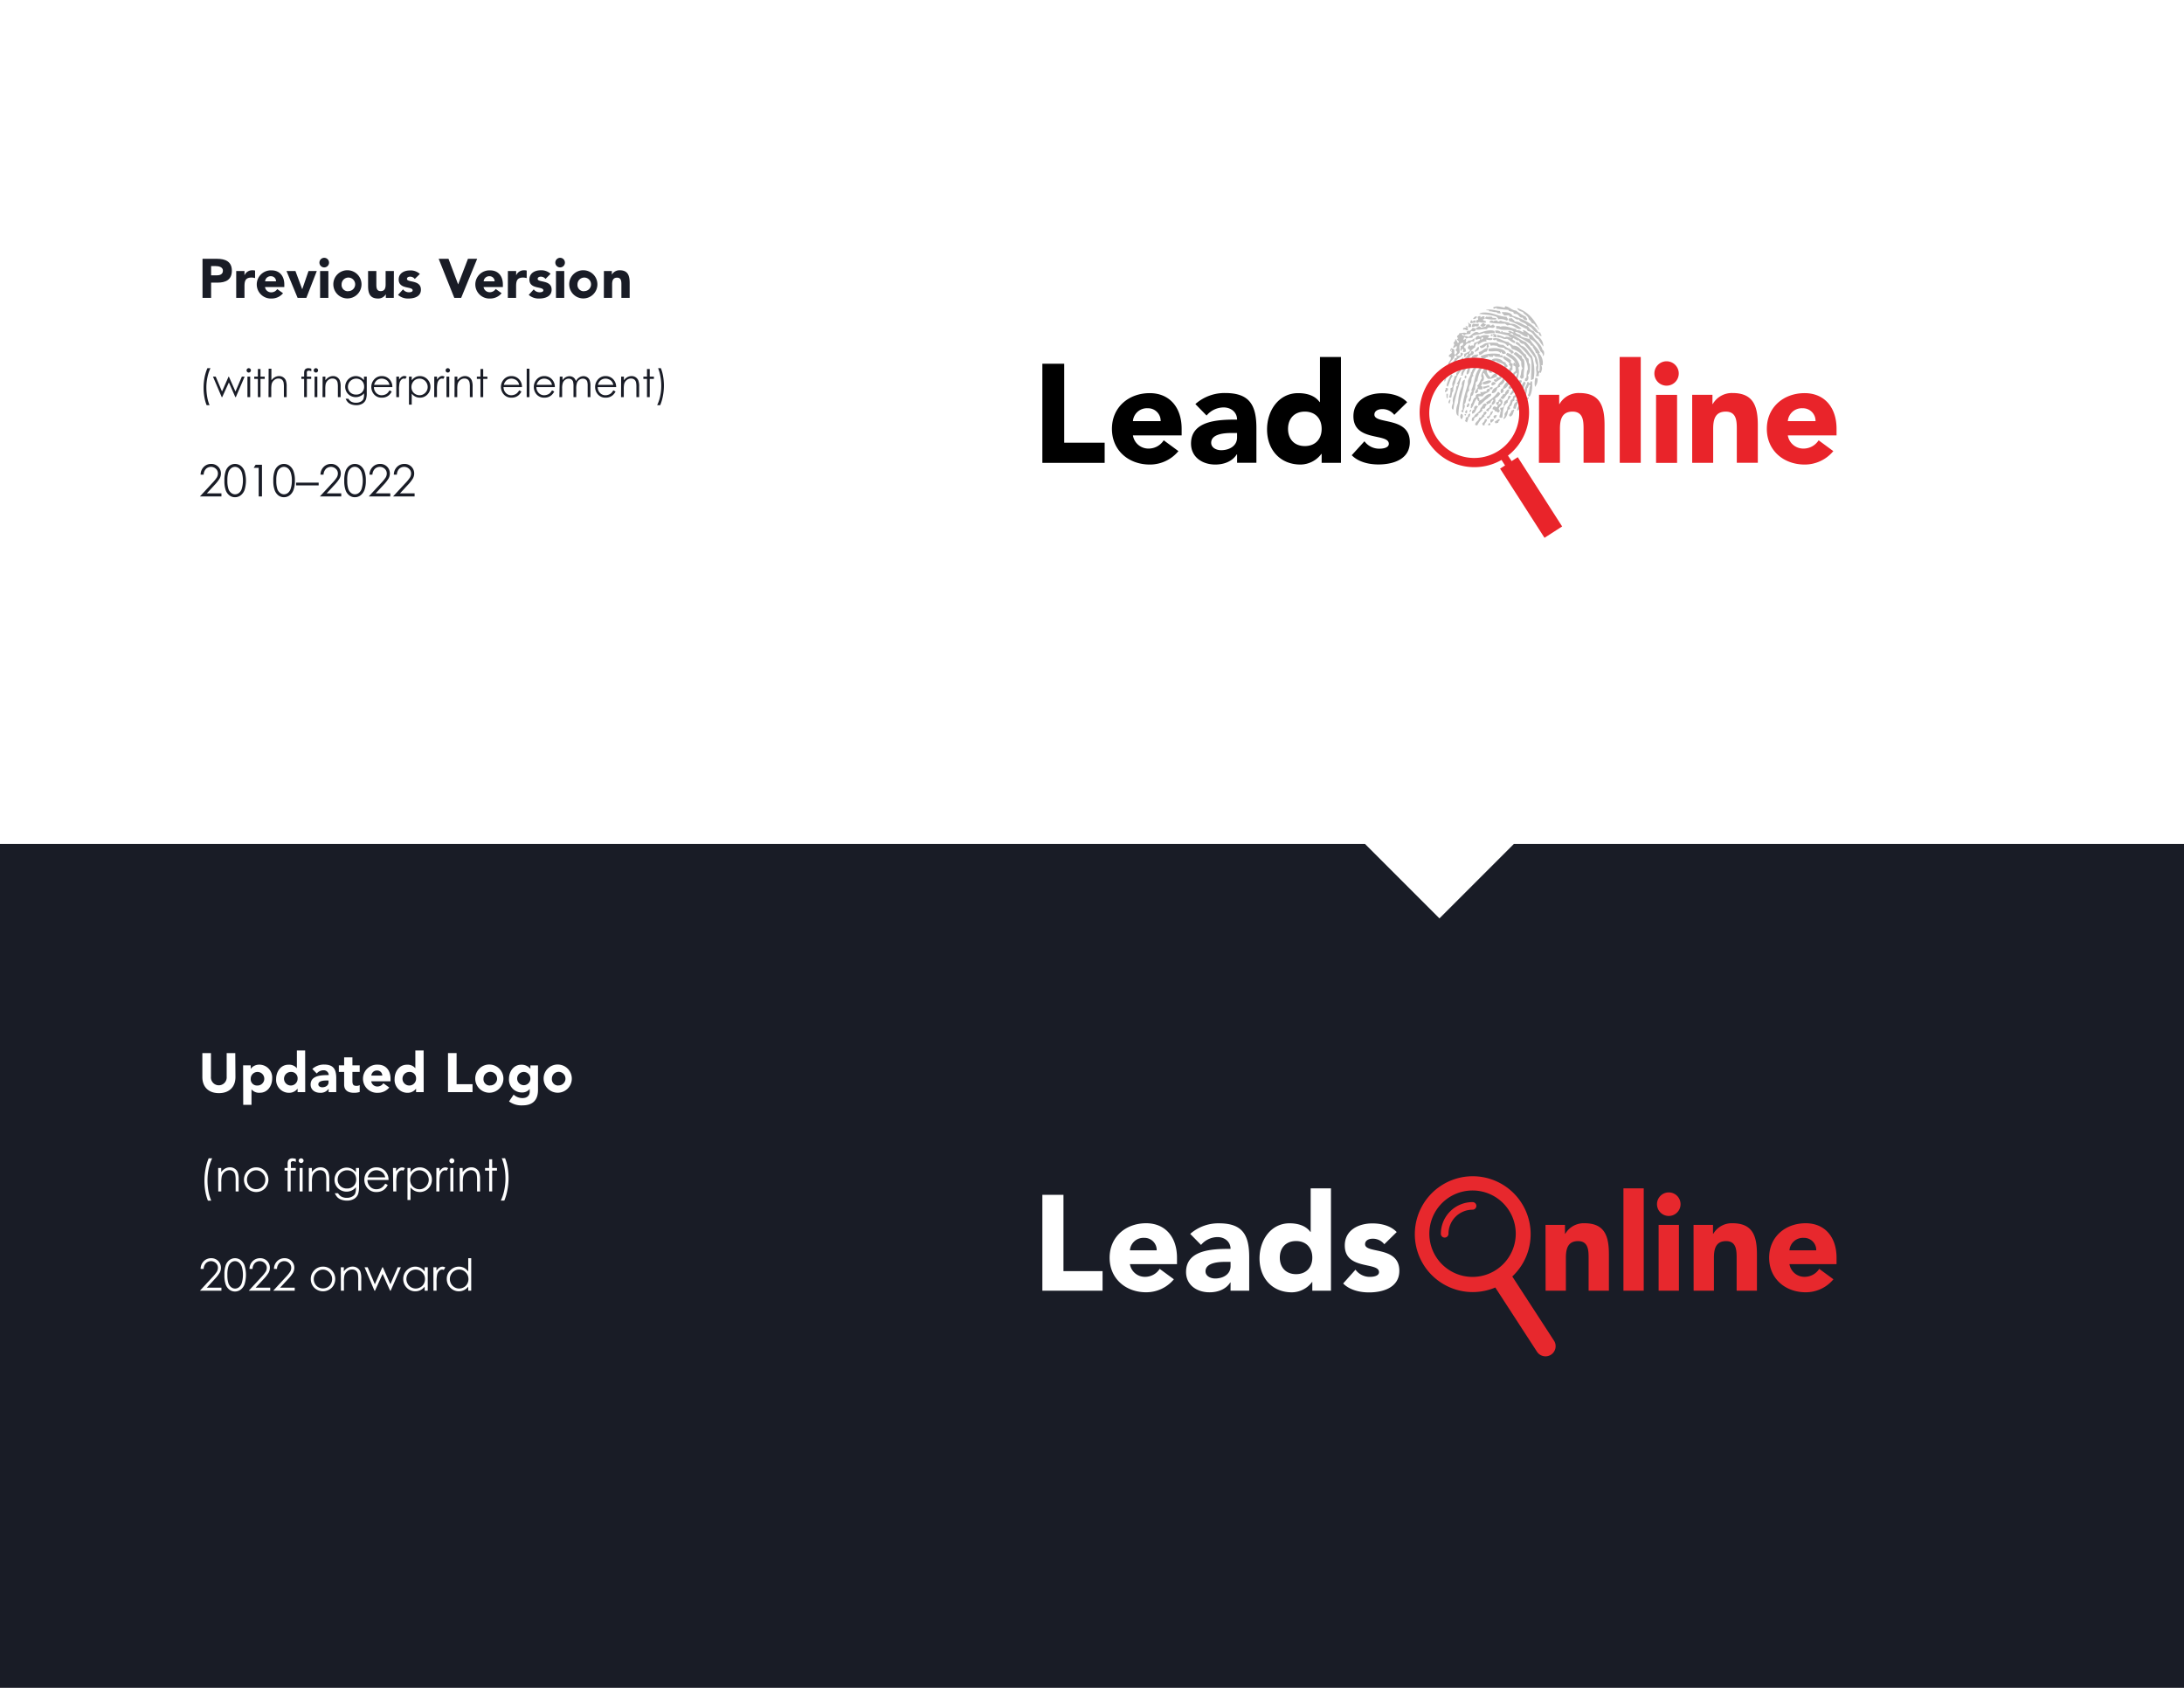 <svg id="Layer_1" data-name="Layer 1" xmlns="http://www.w3.org/2000/svg" viewBox="0 0 792 612"><defs><style>.cls-1{fill:#191c26;}.cls-2{fill:#fff;}.cls-3{fill:#e7282d;}.cls-4{fill:#bfbfbf;fill-rule:evenodd;}.cls-5{fill:#e9242a;}</style></defs><rect class="cls-1" width="792" height="612"/><polygon class="cls-2" points="0 0 0 306 495 306 522 333 549 306 792 306 792 0 0 0"/><path class="cls-1" d="M73.85,172.1h-1.1a3.94,3.94,0,0,1,1.14-2.79,3.63,3.63,0,0,1,2.69-1.09,3.42,3.42,0,0,1,3.54,3.44,3.77,3.77,0,0,1-.46,1.83,13.35,13.35,0,0,1-1.82,2.32L75,178.89h5.3V180h-7.8l4.39-4.75a14.26,14.26,0,0,0,1.74-2.12,2.94,2.94,0,0,0,.4-1.46,2.26,2.26,0,0,0-.72-1.67,2.62,2.62,0,0,0-3.61,0A3.21,3.21,0,0,0,73.85,172.1Z"/><path class="cls-1" d="M81.38,174.26a10.15,10.15,0,0,1,.48-3.52,4.13,4.13,0,0,1,1.38-1.88,3.33,3.33,0,0,1,2-.64,3.42,3.42,0,0,1,2,.64,4.31,4.31,0,0,1,1.43,1.94,11.6,11.6,0,0,1,0,6.9,4.3,4.3,0,0,1-1.43,1.94,3.46,3.46,0,0,1-2,.65,3.33,3.33,0,0,1-2-.63,4.11,4.11,0,0,1-1.38-1.89A9.93,9.93,0,0,1,81.38,174.26Zm1.08,0a9.44,9.44,0,0,0,.35,2.94,3,3,0,0,0,1,1.51,2.29,2.29,0,0,0,1.43.52,2.35,2.35,0,0,0,1.43-.5,3,3,0,0,0,1-1.52,10.56,10.56,0,0,0,.05-5.79,3.35,3.35,0,0,0-1.06-1.62,2.35,2.35,0,0,0-1.43-.52,2.31,2.31,0,0,0-1.43.52,3.15,3.15,0,0,0-1,1.51A9.47,9.47,0,0,0,82.46,174.28Z"/><path class="cls-1" d="M92.7,168.51H95V180H93.81V169.63H92Z"/><path class="cls-1" d="M99.11,174.26a9.88,9.88,0,0,1,.49-3.52,4,4,0,0,1,1.38-1.88,3.28,3.28,0,0,1,2-.64,3.39,3.39,0,0,1,2,.64,4.33,4.33,0,0,1,1.44,1.94,9.37,9.37,0,0,1,.52,3.46,9.25,9.25,0,0,1-.52,3.44,4.23,4.23,0,0,1-1.43,1.94,3.46,3.46,0,0,1-2,.65,3.34,3.34,0,0,1-2-.63,4.17,4.17,0,0,1-1.37-1.89A9.67,9.67,0,0,1,99.11,174.26Zm1.09,0a9.5,9.5,0,0,0,.34,2.94,3.09,3.09,0,0,0,1,1.51,2.3,2.3,0,0,0,1.44.52,2.35,2.35,0,0,0,1.43-.5,3.11,3.11,0,0,0,1-1.52,9.14,9.14,0,0,0,.43-2.95,8.64,8.64,0,0,0-.39-2.84,3.28,3.28,0,0,0-1.06-1.62,2.33,2.33,0,0,0-1.42-.52,2.36,2.36,0,0,0-1.44.52,3.07,3.07,0,0,0-1,1.51A9.18,9.18,0,0,0,100.2,174.28Z"/><path class="cls-1" d="M107.38,175h8.18v1h-8.18Z"/><path class="cls-1" d="M117.32,172.1h-1.1a3.94,3.94,0,0,1,1.14-2.79,3.63,3.63,0,0,1,2.69-1.09,3.42,3.42,0,0,1,3.54,3.44,3.77,3.77,0,0,1-.46,1.83,13.87,13.87,0,0,1-1.82,2.32l-2.86,3.08h5.3V180H116l4.39-4.75a13.4,13.4,0,0,0,1.73-2.12,2.85,2.85,0,0,0,.41-1.46,2.24,2.24,0,0,0-.73-1.67,2.61,2.61,0,0,0-3.6,0A3.21,3.21,0,0,0,117.32,172.1Z"/><path class="cls-1" d="M124.84,174.26a10.11,10.11,0,0,1,.49-3.52,4.13,4.13,0,0,1,1.38-1.88,3.31,3.31,0,0,1,2-.64,3.42,3.42,0,0,1,2,.64,4.31,4.31,0,0,1,1.43,1.94,9.35,9.35,0,0,1,.53,3.46,9.46,9.46,0,0,1-.52,3.44,4.31,4.31,0,0,1-1.44,1.94,3.43,3.43,0,0,1-2,.65,3.33,3.33,0,0,1-2-.63,4.11,4.11,0,0,1-1.38-1.89A9.9,9.9,0,0,1,124.84,174.26Zm1.09,0a9.44,9.44,0,0,0,.35,2.94,3.07,3.07,0,0,0,1,1.51,2.27,2.27,0,0,0,2.87,0,3.11,3.11,0,0,0,1-1.52,10.56,10.56,0,0,0,0-5.79,3.35,3.35,0,0,0-1.06-1.62,2.24,2.24,0,0,0-2.87,0,3.21,3.21,0,0,0-1,1.51A9.47,9.47,0,0,0,125.93,174.28Z"/><path class="cls-1" d="M135.05,172.1H134a3.94,3.94,0,0,1,1.14-2.79,3.64,3.64,0,0,1,2.69-1.09,3.42,3.42,0,0,1,3.55,3.44,3.78,3.78,0,0,1-.47,1.83,13.35,13.35,0,0,1-1.82,2.32l-2.86,3.08h5.3V180h-7.8l4.39-4.75a14.26,14.26,0,0,0,1.74-2.12,2.84,2.84,0,0,0,.4-1.46,2.26,2.26,0,0,0-.72-1.67,2.61,2.61,0,0,0-3.6,0A3.16,3.16,0,0,0,135.05,172.1Z"/><path class="cls-1" d="M143.92,172.1h-1.1a3.94,3.94,0,0,1,1.14-2.79,3.63,3.63,0,0,1,2.69-1.09,3.43,3.43,0,0,1,3.55,3.44,3.78,3.78,0,0,1-.47,1.83,13.35,13.35,0,0,1-1.82,2.32l-2.86,3.08h5.3V180h-7.8l4.39-4.75a14.26,14.26,0,0,0,1.74-2.12,2.94,2.94,0,0,0,.4-1.46,2.26,2.26,0,0,0-.72-1.67,2.62,2.62,0,0,0-3.61,0A3.21,3.21,0,0,0,143.92,172.1Z"/><path class="cls-1" d="M75.21,133.5h1.11a14.21,14.21,0,0,0-1.07,3.21,17.44,17.44,0,0,0-.41,3.78,19.76,19.76,0,0,0,.31,3.48,13.84,13.84,0,0,0,.84,2.94H74.93a14.44,14.44,0,0,1-.8-2.86,19.12,19.12,0,0,1-.3-3.43,19.38,19.38,0,0,1,.35-3.75A16.37,16.37,0,0,1,75.21,133.5Z"/><path class="cls-1" d="M77.23,136.56h1l2.28,5.4,2.38-5.4H83l2.39,5.4,2.32-5.4h1L85.52,144h-.18L83,138.67,80.58,144h-.17Z"/><path class="cls-1" d="M90.2,133.5a.79.79,0,1,1,0,1.58.76.76,0,0,1-.55-.23.8.8,0,0,1,0-1.12A.76.76,0,0,1,90.2,133.5Zm-.47,3.06h1V144h-1Z"/><path class="cls-1" d="M93.51,133.8h.95v2.76H96v.83H94.46V144h-.95v-6.61H92.2v-.83h1.31Z"/><path class="cls-1" d="M97.42,133.69h1v4.21a4,4,0,0,1,1.28-1.15,3.16,3.16,0,0,1,1.51-.38,2.59,2.59,0,0,1,2.44,1.56,6.22,6.22,0,0,1,.3,2.24V144h-1v-3.55a8.66,8.66,0,0,0-.11-1.71,1.91,1.91,0,0,0-.64-1.12,2,2,0,0,0-1.23-.37,2.3,2.3,0,0,0-1.55.58,2.68,2.68,0,0,0-.91,1.42,9.8,9.8,0,0,0-.14,2V144h-1Z"/><path class="cls-1" d="M112.89,133.69v.94a2.38,2.38,0,0,0-.9-.23.81.81,0,0,0-.46.12.5.5,0,0,0-.24.26,3.85,3.85,0,0,0,0,.78v1h1.56v.83h-1.56V144h-1v-6.61h-1v-.83h1V135.4a3.11,3.11,0,0,1,.15-1.14,1.15,1.15,0,0,1,.5-.55,1.62,1.62,0,0,1,.85-.21A3.9,3.9,0,0,1,112.89,133.69Z"/><path class="cls-1" d="M114.56,133.5a.79.79,0,1,1,0,1.58.75.75,0,0,1-.55-.23.77.77,0,0,1,0-1.12A.75.75,0,0,1,114.56,133.5Zm-.48,3.06h1V144h-1Z"/><path class="cls-1" d="M117,136.56h1v1.34a3.8,3.8,0,0,1,1.27-1.15,3.13,3.13,0,0,1,1.51-.38,2.57,2.57,0,0,1,2.44,1.57,6.12,6.12,0,0,1,.31,2.23V144h-1v-3.55a8.66,8.66,0,0,0-.11-1.71,1.86,1.86,0,0,0-.64-1.12,2,2,0,0,0-1.23-.37,2.32,2.32,0,0,0-1.55.58,2.68,2.68,0,0,0-.91,1.42,10.09,10.09,0,0,0-.13,2V144h-1Z"/><path class="cls-1" d="M132,136.56h1v5.93a7,7,0,0,1-.28,2.29,3,3,0,0,1-1.3,1.58,4.3,4.3,0,0,1-2.24.55,5.13,5.13,0,0,1-1.72-.27,3.47,3.47,0,0,1-1.24-.72,4.38,4.38,0,0,1-.88-1.34h1a2.72,2.72,0,0,0,1.09,1.09,3.53,3.53,0,0,0,1.67.36,3.47,3.47,0,0,0,1.65-.36,2.25,2.25,0,0,0,1-.92A4.1,4.1,0,0,0,132,143v-.39a3.54,3.54,0,0,1-1.32,1A3.77,3.77,0,0,1,129,144a3.87,3.87,0,0,1-1.93-.51,3.59,3.59,0,0,1-1.39-1.37,3.71,3.71,0,0,1-.5-1.89,3.88,3.88,0,0,1,3.85-3.86,3.6,3.6,0,0,1,1.56.35,4.41,4.41,0,0,1,1.39,1.13Zm-2.82.73a3,3,0,0,0-1.52.4,2.9,2.9,0,0,0-1.09,1.08,3.06,3.06,0,0,0-.4,1.5,2.75,2.75,0,0,0,.82,2,3,3,0,0,0,2.13.8,2.87,2.87,0,0,0,2.12-.8,2.76,2.76,0,0,0,.81-2.08,3.09,3.09,0,0,0-.37-1.5,2.69,2.69,0,0,0-1-1A2.87,2.87,0,0,0,129.16,137.29Z"/><path class="cls-1" d="M141.25,141.53l.8.43a4.39,4.39,0,0,1-.91,1.25,3.59,3.59,0,0,1-1.17.73,4,4,0,0,1-1.47.25,3.56,3.56,0,0,1-2.85-1.19,4.07,4.07,0,0,1-1-2.7,4,4,0,0,1,.87-2.52,3.56,3.56,0,0,1,2.95-1.41,3.68,3.68,0,0,1,3,1.44,4,4,0,0,1,.82,2.55h-6.69a3,3,0,0,0,.83,2.12,2.64,2.64,0,0,0,2,.83,3.25,3.25,0,0,0,1.11-.2,2.78,2.78,0,0,0,.91-.52A4.43,4.43,0,0,0,141.25,141.53Zm0-2a3.22,3.22,0,0,0-.56-1.22,2.51,2.51,0,0,0-1-.74,2.9,2.9,0,0,0-1.26-.28,2.75,2.75,0,0,0-1.89.7,3.26,3.26,0,0,0-.87,1.54Z"/><path class="cls-1" d="M143.72,136.56h1v1.09a3.4,3.4,0,0,1,.92-1,1.85,1.85,0,0,1,1-.32,1.82,1.82,0,0,1,.85.25l-.5.81a1.27,1.27,0,0,0-.5-.13,1.41,1.41,0,0,0-.93.39,2.53,2.53,0,0,0-.67,1.22,11.59,11.59,0,0,0-.18,2.57V144h-1Z"/><path class="cls-1" d="M148.31,136.56h1v1.37a3.77,3.77,0,0,1,1.3-1.17,3.46,3.46,0,0,1,1.65-.39,3.68,3.68,0,0,1,2.71,1.14,3.77,3.77,0,0,1,1.12,2.75,3.88,3.88,0,0,1-1.11,2.79,3.64,3.64,0,0,1-2.7,1.14,3.58,3.58,0,0,1-1.63-.37,4,4,0,0,1-1.34-1.1v4h-1Zm3.83.73a2.79,2.79,0,0,0-2.09.87,3.19,3.19,0,0,0-.47,3.68,2.71,2.71,0,0,0,1.08,1.07,3,3,0,0,0,1.49.4,2.76,2.76,0,0,0,1.45-.4,3,3,0,0,0,1.08-4.12,2.83,2.83,0,0,0-1.07-1.1A2.8,2.8,0,0,0,152.14,137.29Z"/><path class="cls-1" d="M157.48,136.56h1v1.09a3.4,3.4,0,0,1,.92-1,1.86,1.86,0,0,1,1-.32,1.82,1.82,0,0,1,.84.25l-.5.81a1.23,1.23,0,0,0-.5-.13,1.37,1.37,0,0,0-.92.39,2.46,2.46,0,0,0-.68,1.22,11.59,11.59,0,0,0-.18,2.57V144h-1Z"/><path class="cls-1" d="M162.39,133.5a.79.79,0,1,1,0,1.58.79.79,0,0,1,0-1.58Zm-.48,3.06h1V144h-1Z"/><path class="cls-1" d="M164.86,136.56h1v1.34a3.8,3.8,0,0,1,1.27-1.15,3.14,3.14,0,0,1,1.52-.38,2.69,2.69,0,0,1,1.48.42,2.61,2.61,0,0,1,.95,1.15,6.12,6.12,0,0,1,.31,2.23V144h-1v-3.55a8.66,8.66,0,0,0-.11-1.71,1.9,1.9,0,0,0-.63-1.12,2,2,0,0,0-1.24-.37,2.34,2.34,0,0,0-1.55.58,2.68,2.68,0,0,0-.91,1.42,10.09,10.09,0,0,0-.13,2V144h-1Z"/><path class="cls-1" d="M174.23,133.8h1v2.76h1.52v.83h-1.52V144h-1v-6.61h-1.3v-.83h1.3Z"/><path class="cls-1" d="M188.28,141.53l.81.43a4.41,4.41,0,0,1-.92,1.25,3.59,3.59,0,0,1-1.17.73,4,4,0,0,1-1.47.25,3.58,3.58,0,0,1-2.85-1.19,4.1,4.1,0,0,1-.16-5.22,3.56,3.56,0,0,1,2.95-1.41,3.68,3.68,0,0,1,3,1.44,4,4,0,0,1,.82,2.55h-6.69a3,3,0,0,0,.83,2.12,2.64,2.64,0,0,0,2,.83,3.24,3.24,0,0,0,1.1-.2,2.78,2.78,0,0,0,.91-.52A4.19,4.19,0,0,0,188.28,141.53Zm0-2a3.07,3.07,0,0,0-.56-1.22,2.51,2.51,0,0,0-1-.74,2.9,2.9,0,0,0-1.26-.28,2.75,2.75,0,0,0-1.89.7,3.17,3.17,0,0,0-.86,1.54Z"/><path class="cls-1" d="M191,133.69h1V144h-1Z"/><path class="cls-1" d="M200.18,141.53l.81.43a4.41,4.41,0,0,1-.92,1.25,3.59,3.59,0,0,1-1.17.73,4,4,0,0,1-1.47.25,3.59,3.59,0,0,1-2.85-1.19,4.06,4.06,0,0,1-1-2.7,4,4,0,0,1,.87-2.52,3.53,3.53,0,0,1,2.94-1.41,3.66,3.66,0,0,1,3,1.44,4,4,0,0,1,.82,2.55h-6.69a3,3,0,0,0,.83,2.12,2.64,2.64,0,0,0,2,.83,3.19,3.19,0,0,0,1.1-.2,2.83,2.83,0,0,0,.92-.52A4.43,4.43,0,0,0,200.18,141.53Zm0-2a3.07,3.07,0,0,0-.56-1.22,2.44,2.44,0,0,0-1-.74,2.9,2.9,0,0,0-1.26-.28,2.71,2.71,0,0,0-1.88.7,3.1,3.1,0,0,0-.87,1.54Z"/><path class="cls-1" d="M203,136.56h1v1.29a3.61,3.61,0,0,1,1-1,3,3,0,0,1,1.53-.44,2.6,2.6,0,0,1,1,.21,2.12,2.12,0,0,1,.79.57,3,3,0,0,1,.54,1,3.37,3.37,0,0,1,1.19-1.33,2.77,2.77,0,0,1,1.54-.46,2.41,2.41,0,0,1,1.36.39,2.33,2.33,0,0,1,.88,1.09,5.82,5.82,0,0,1,.28,2.09V144h-1v-4.06a5.47,5.47,0,0,0-.17-1.65,1.58,1.58,0,0,0-.59-.72,1.73,1.73,0,0,0-1-.27,2.14,2.14,0,0,0-1.27.41,2.27,2.27,0,0,0-.84,1.09,6.88,6.88,0,0,0-.27,2.29V144h-1v-3.81a6.73,6.73,0,0,0-.16-1.83,1.61,1.61,0,0,0-.59-.77,1.72,1.72,0,0,0-1-.29,2.11,2.11,0,0,0-1.24.4,2.42,2.42,0,0,0-.86,1.08,5.93,5.93,0,0,0-.27,2.07V144h-1Z"/><path class="cls-1" d="M222.41,141.53l.81.43a4.41,4.41,0,0,1-.92,1.25,3.59,3.59,0,0,1-1.17.73,4,4,0,0,1-1.47.25,3.59,3.59,0,0,1-2.85-1.19,4.06,4.06,0,0,1-1-2.7,4,4,0,0,1,.87-2.52,3.53,3.53,0,0,1,2.94-1.41,3.66,3.66,0,0,1,3,1.44,4,4,0,0,1,.82,2.55h-6.69a3,3,0,0,0,.83,2.12,2.64,2.64,0,0,0,2,.83,3.19,3.19,0,0,0,1.1-.2,2.83,2.83,0,0,0,.92-.52A4.43,4.43,0,0,0,222.41,141.53Zm0-2a3.07,3.07,0,0,0-.56-1.22,2.44,2.44,0,0,0-1-.74,2.9,2.9,0,0,0-1.26-.28,2.71,2.71,0,0,0-1.88.7,3.1,3.1,0,0,0-.87,1.54Z"/><path class="cls-1" d="M225.25,136.56h1v1.34a3.8,3.8,0,0,1,1.27-1.15,3.13,3.13,0,0,1,1.51-.38,2.57,2.57,0,0,1,2.44,1.57,6.12,6.12,0,0,1,.31,2.23V144h-1v-3.55a8.66,8.66,0,0,0-.11-1.71,1.86,1.86,0,0,0-.64-1.12,2,2,0,0,0-1.23-.37,2.32,2.32,0,0,0-1.55.58,2.68,2.68,0,0,0-.91,1.42,10.09,10.09,0,0,0-.13,2V144h-1Z"/><path class="cls-1" d="M234.62,133.8h1v2.76h1.51v.83h-1.51V144h-1v-6.61h-1.31v-.83h1.31Z"/><path class="cls-1" d="M239.42,146.91h-1.11a14.11,14.11,0,0,0,1.08-3.2,17.58,17.58,0,0,0,.4-3.78,18.7,18.7,0,0,0-.31-3.48,14.39,14.39,0,0,0-.83-2.95h1a13.87,13.87,0,0,1,.81,2.87,19.68,19.68,0,0,1-.06,7.17A16.37,16.37,0,0,1,239.42,146.91Z"/><path class="cls-2" d="M75.67,420h1.27a16.7,16.7,0,0,0-1.23,3.66,19.92,19.92,0,0,0-.46,4.32,22.41,22.41,0,0,0,.35,4,16.49,16.49,0,0,0,1,3.37h-1.2a16.55,16.55,0,0,1-.92-3.28,21.66,21.66,0,0,1-.34-3.92,22.24,22.24,0,0,1,.4-4.27A18.71,18.71,0,0,1,75.67,420Z"/><path class="cls-2" d="M79.12,423.5h1.1V425a4.66,4.66,0,0,1,1.45-1.31,3.67,3.67,0,0,1,1.74-.43,3,3,0,0,1,1.69.49,2.89,2.89,0,0,1,1.09,1.3,7,7,0,0,1,.35,2.55V432H85.45V428a10,10,0,0,0-.13-2,2.15,2.15,0,0,0-.73-1.27,2.18,2.18,0,0,0-1.4-.42,2.69,2.69,0,0,0-1.78.66,3,3,0,0,0-1,1.62,10.77,10.77,0,0,0-.16,2.31V432h-1.1Z"/><path class="cls-2" d="M92.91,423.28a4.19,4.19,0,0,1,3.25,1.42,4.56,4.56,0,0,1-.06,6.19,4.5,4.5,0,0,1-6.39,0,4.57,4.57,0,0,1-.07-6.18A4.22,4.22,0,0,1,92.91,423.28Zm0,1.07a3.15,3.15,0,0,0-2.34,1,3.33,3.33,0,0,0-1,2.44,3.48,3.48,0,0,0,.45,1.72,3.16,3.16,0,0,0,1.2,1.23,3.33,3.33,0,0,0,1.67.43,3.27,3.27,0,0,0,1.67-.43,3.18,3.18,0,0,0,1.21-1.23,3.48,3.48,0,0,0,.45-1.72,3.34,3.34,0,0,0-1-2.44A3.15,3.15,0,0,0,92.9,424.35Z"/><path class="cls-2" d="M107.29,420.22v1.07a2.77,2.77,0,0,0-1-.26,1,1,0,0,0-.53.13.59.59,0,0,0-.27.3,4,4,0,0,0,0,.89v1.15h1.77v.95H105.4V432h-1.1v-7.55h-1.11v-.95h1.11v-1.33a3.61,3.61,0,0,1,.17-1.3,1.33,1.33,0,0,1,.57-.63,1.9,1.9,0,0,1,1-.24A4.51,4.51,0,0,1,107.29,420.22Z"/><path class="cls-2" d="M109.19,420a.87.87,0,0,1,.64.27.84.84,0,0,1,.26.64.9.9,0,0,1-1.79,0,.84.84,0,0,1,.26-.64A.86.86,0,0,1,109.19,420Zm-.54,3.5h1.09V432h-1.09Z"/><path class="cls-2" d="M112,423.5h1.09V425a4.66,4.66,0,0,1,1.45-1.31,3.67,3.67,0,0,1,1.74-.43,3,3,0,0,1,1.69.49,2.89,2.89,0,0,1,1.09,1.3,7,7,0,0,1,.35,2.55V432h-1.09V428a10,10,0,0,0-.13-2,2.19,2.19,0,0,0-.72-1.27,2.23,2.23,0,0,0-1.41-.42,2.69,2.69,0,0,0-1.78.66,3,3,0,0,0-1,1.62,10.77,10.77,0,0,0-.16,2.31V432H112Z"/><path class="cls-2" d="M129.1,423.5h1.1v6.77a7.89,7.89,0,0,1-.32,2.62,3.41,3.41,0,0,1-1.49,1.81,4.92,4.92,0,0,1-2.55.63,6,6,0,0,1-2-.31,4,4,0,0,1-1.42-.83,4.94,4.94,0,0,1-1-1.53h1.18a3.13,3.13,0,0,0,1.25,1.25,4.09,4.09,0,0,0,1.91.41,3.87,3.87,0,0,0,1.88-.42,2.48,2.48,0,0,0,1.1-1,4.66,4.66,0,0,0,.33-2v-.44a4.11,4.11,0,0,1-1.51,1.2,4.35,4.35,0,0,1-1.89.42,4.42,4.42,0,0,1-2.21-.58,4.14,4.14,0,0,1-1.59-1.57,4.22,4.22,0,0,1-.56-2.16,4.33,4.33,0,0,1,.58-2.2,4.25,4.25,0,0,1,1.62-1.61,4.33,4.33,0,0,1,2.19-.6,4,4,0,0,1,1.78.4,4.78,4.78,0,0,1,1.59,1.3Zm-3.22.84a3.43,3.43,0,0,0-1.73.45A3.17,3.17,0,0,0,122.9,426a3.41,3.41,0,0,0-.45,1.71,3.09,3.09,0,0,0,.93,2.31,3.35,3.35,0,0,0,2.43.92,3.28,3.28,0,0,0,2.43-.91,3.2,3.2,0,0,0,.92-2.38,3.41,3.41,0,0,0-.43-1.72,3.16,3.16,0,0,0-1.19-1.19A3.34,3.34,0,0,0,125.88,424.34Z"/><path class="cls-2" d="M139.7,429.18l.92.48a5,5,0,0,1-1.05,1.44,4.06,4.06,0,0,1-1.34.83,4.62,4.62,0,0,1-1.68.29,4.07,4.07,0,0,1-3.25-1.36,4.63,4.63,0,0,1-1.18-3.09,4.56,4.56,0,0,1,1-2.88,4.07,4.07,0,0,1,3.37-1.61,4.19,4.19,0,0,1,3.47,1.65,4.57,4.57,0,0,1,.94,2.91h-7.65a3.45,3.45,0,0,0,.95,2.42,3,3,0,0,0,2.26.95,3.63,3.63,0,0,0,1.26-.22,3.6,3.6,0,0,0,1-.6A5.35,5.35,0,0,0,139.7,429.18Zm0-2.29a3.71,3.71,0,0,0-.64-1.4,3,3,0,0,0-1.11-.84,3.3,3.3,0,0,0-1.45-.32,3.15,3.15,0,0,0-2.15.8,3.68,3.68,0,0,0-1,1.76Z"/><path class="cls-2" d="M142.52,423.5h1.12v1.24a4,4,0,0,1,1.06-1.1,2.08,2.08,0,0,1,1.15-.36,2,2,0,0,1,1,.29l-.57.92a1.5,1.5,0,0,0-.58-.15,1.58,1.58,0,0,0-1,.45,2.88,2.88,0,0,0-.78,1.4,13.72,13.72,0,0,0-.2,2.93V432h-1.12Z"/><path class="cls-2" d="M147.77,423.5h1.09v1.56a4.34,4.34,0,0,1,1.49-1.33,3.93,3.93,0,0,1,1.88-.45,4.2,4.2,0,0,1,3.1,1.31,4.3,4.3,0,0,1,1.29,3.14,4.38,4.38,0,0,1-1.28,3.18,4.29,4.29,0,0,1-4.94.89,4.66,4.66,0,0,1-1.54-1.26v4.57h-1.09Zm4.37.84a3.23,3.23,0,0,0-2.39,1,3.36,3.36,0,0,0-1,2.46,3.56,3.56,0,0,0,.43,1.74,3.19,3.19,0,0,0,1.24,1.23,3.47,3.47,0,0,0,1.71.45,3.17,3.17,0,0,0,1.65-.46,3.36,3.36,0,0,0,1.24-1.27,3.55,3.55,0,0,0,.46-1.72,3.44,3.44,0,0,0-.46-1.72,3.15,3.15,0,0,0-1.23-1.25A3.25,3.25,0,0,0,152.14,424.34Z"/><path class="cls-2" d="M158.25,423.5h1.12v1.24a4,4,0,0,1,1-1.1,2.11,2.11,0,0,1,1.16-.36,2.06,2.06,0,0,1,1,.29l-.57.92a1.55,1.55,0,0,0-.58-.15,1.58,1.58,0,0,0-1.06.45,2.87,2.87,0,0,0-.77,1.4,13.06,13.06,0,0,0-.2,2.93V432h-1.12Z"/><path class="cls-2" d="M163.86,420a.92.92,0,0,1,.9.91.86.86,0,0,1-.27.63.84.84,0,0,1-.63.26.82.82,0,0,1-.63-.26.86.86,0,0,1-.27-.63.85.85,0,0,1,.27-.64A.83.83,0,0,1,163.86,420Zm-.55,3.5h1.1V432h-1.1Z"/><path class="cls-2" d="M166.68,423.5h1.09V425a4.69,4.69,0,0,1,1.46-1.31,3.66,3.66,0,0,1,1.73-.43,2.94,2.94,0,0,1,1.69.49,2.83,2.83,0,0,1,1.09,1.3,6.79,6.79,0,0,1,.35,2.55V432H173V428a10.25,10.25,0,0,0-.12-2,2.2,2.2,0,0,0-.73-1.27,2.23,2.23,0,0,0-1.41-.42A2.71,2.71,0,0,0,169,425a3,3,0,0,0-1,1.62,11.49,11.49,0,0,0-.16,2.31V432h-1.09Z"/><path class="cls-2" d="M177.39,420.34h1.09v3.16h1.74v.95h-1.74V432h-1.09v-7.55H175.9v-.95h1.49Z"/><path class="cls-2" d="M182.88,435.33h-1.27a16.11,16.11,0,0,0,1.23-3.67,20.42,20.42,0,0,0,.46-4.32,22.3,22.3,0,0,0-.35-4,15.86,15.86,0,0,0-1-3.37h1.21a15.9,15.9,0,0,1,.92,3.28,22.6,22.6,0,0,1-.07,8.19A18.7,18.7,0,0,1,182.88,435.33Z"/><path class="cls-2" d="M73.85,460.1h-1.1a3.94,3.94,0,0,1,1.14-2.79,3.63,3.63,0,0,1,2.69-1.09,3.42,3.42,0,0,1,3.54,3.44,3.77,3.77,0,0,1-.46,1.83,13.35,13.35,0,0,1-1.82,2.32L75,466.89h5.3V468h-7.8l4.39-4.75a14.26,14.26,0,0,0,1.74-2.12,2.94,2.94,0,0,0,.4-1.46,2.26,2.26,0,0,0-.72-1.67,2.62,2.62,0,0,0-3.61,0A3.21,3.21,0,0,0,73.85,460.1Z"/><path class="cls-2" d="M81.38,462.26a10.15,10.15,0,0,1,.48-3.52,4.13,4.13,0,0,1,1.38-1.88,3.33,3.33,0,0,1,2-.64,3.42,3.42,0,0,1,2,.64,4.31,4.31,0,0,1,1.43,1.94,11.6,11.6,0,0,1,0,6.9,4.3,4.3,0,0,1-1.43,1.94,3.46,3.46,0,0,1-2,.65,3.33,3.33,0,0,1-2-.63,4.11,4.11,0,0,1-1.38-1.89A9.93,9.93,0,0,1,81.38,462.26Zm1.08,0a9.44,9.44,0,0,0,.35,2.94,3,3,0,0,0,1,1.51,2.29,2.29,0,0,0,1.43.52,2.35,2.35,0,0,0,1.43-.5,3,3,0,0,0,1-1.52,10.56,10.56,0,0,0,.05-5.79,3.35,3.35,0,0,0-1.06-1.62,2.35,2.35,0,0,0-1.43-.52,2.31,2.31,0,0,0-1.43.52,3.15,3.15,0,0,0-1,1.51A9.47,9.47,0,0,0,82.46,462.28Z"/><path class="cls-2" d="M91.59,460.1H90.48a4,4,0,0,1,1.14-2.79,3.66,3.66,0,0,1,2.69-1.09,3.42,3.42,0,0,1,3.55,3.44,3.78,3.78,0,0,1-.47,1.83,13.69,13.69,0,0,1-1.81,2.32l-2.87,3.08H98V468H90.21l4.39-4.75a14.26,14.26,0,0,0,1.74-2.12,2.84,2.84,0,0,0,.4-1.46A2.26,2.26,0,0,0,96,458a2.61,2.61,0,0,0-3.6,0A3.11,3.11,0,0,0,91.59,460.1Z"/><path class="cls-2" d="M100.45,460.1h-1.1a3.94,3.94,0,0,1,1.14-2.79,3.63,3.63,0,0,1,2.69-1.09,3.42,3.42,0,0,1,3.55,3.44,3.78,3.78,0,0,1-.47,1.83,13.35,13.35,0,0,1-1.82,2.32l-2.86,3.08h5.3V468h-7.8l4.39-4.75a14.26,14.26,0,0,0,1.74-2.12,2.84,2.84,0,0,0,.4-1.46,2.26,2.26,0,0,0-.72-1.67,2.61,2.61,0,0,0-3.6,0A3.16,3.16,0,0,0,100.45,460.1Z"/><path class="cls-2" d="M117.14,459.28a4.21,4.21,0,0,1,3.26,1.42,4.58,4.58,0,0,1-.07,6.19,4.5,4.5,0,0,1-6.39,0,4.47,4.47,0,0,1-1.24-3.12,4.4,4.4,0,0,1,1.18-3.06A4.22,4.22,0,0,1,117.14,459.28Zm0,1.07a3.19,3.19,0,0,0-2.35,1,3.37,3.37,0,0,0-1,2.44,3.48,3.48,0,0,0,.45,1.72,3.18,3.18,0,0,0,1.21,1.23,3.27,3.27,0,0,0,1.67.43,3.33,3.33,0,0,0,1.67-.43,3.16,3.16,0,0,0,1.2-1.23,3.48,3.48,0,0,0,.45-1.72,3.37,3.37,0,0,0-1-2.44A3.18,3.18,0,0,0,117.14,460.35Z"/><path class="cls-2" d="M123.59,459.5h1.1V461a4.55,4.55,0,0,1,1.45-1.31,3.67,3.67,0,0,1,1.74-.43,3,3,0,0,1,1.69.49,2.89,2.89,0,0,1,1.09,1.3,7,7,0,0,1,.35,2.55V468h-1.1V464a10.25,10.25,0,0,0-.12-2,2.15,2.15,0,0,0-.73-1.27,2.22,2.22,0,0,0-1.4-.42,2.69,2.69,0,0,0-1.78.66,3.07,3.07,0,0,0-1,1.62,11.72,11.72,0,0,0-.15,2.31V468h-1.1Z"/><path class="cls-2" d="M132.2,459.5h1.13l2.6,6.17,2.72-6.17h.19l2.73,6.17,2.66-6.17h1.14l-3.7,8.5h-.2l-2.72-6.09L136,468h-.21Z"/><path class="cls-2" d="M155.12,459.5V468H154v-1.46a4.66,4.66,0,0,1-1.54,1.26,4.22,4.22,0,0,1-1.88.42,4.16,4.16,0,0,1-3.08-1.31,4.38,4.38,0,0,1-1.27-3.18,4.33,4.33,0,0,1,1.28-3.14,4.22,4.22,0,0,1,3.11-1.31,4,4,0,0,1,1.89.45,4.25,4.25,0,0,1,1.49,1.33V459.5Zm-4.37.84a3.32,3.32,0,0,0-1.69.45,3.21,3.21,0,0,0-1.23,1.25,3.51,3.51,0,0,0,0,3.44,3.36,3.36,0,0,0,1.24,1.27,3.21,3.21,0,0,0,1.67.46,3.43,3.43,0,0,0,1.7-.45,3.12,3.12,0,0,0,1.24-1.23,3.56,3.56,0,0,0,.43-1.74,3.36,3.36,0,0,0-1-2.46A3.23,3.23,0,0,0,150.75,460.34Z"/><path class="cls-2" d="M157.16,459.5h1.12v1.24a4,4,0,0,1,1.06-1.1,2.08,2.08,0,0,1,1.15-.36,2,2,0,0,1,1,.29l-.57.92a1.5,1.5,0,0,0-.58-.15,1.58,1.58,0,0,0-1.05.45,2.88,2.88,0,0,0-.78,1.4,13.72,13.72,0,0,0-.2,2.93V468h-1.12Z"/><path class="cls-2" d="M170.88,456.22V468H169.8v-1.46a4.69,4.69,0,0,1-1.55,1.26,4.31,4.31,0,0,1-4.95-.89,4.38,4.38,0,0,1-1.28-3.18,4.3,4.3,0,0,1,1.29-3.14,4.22,4.22,0,0,1,3.1-1.31,4,4,0,0,1,1.9.45,4.34,4.34,0,0,1,1.49,1.33v-4.84Zm-4.38,4.12a3.28,3.28,0,0,0-1.68.45,3.15,3.15,0,0,0-1.23,1.25,3.45,3.45,0,0,0,0,3.44,3.36,3.36,0,0,0,1.24,1.27,3.18,3.18,0,0,0,1.67.46,3.46,3.46,0,0,0,1.7-.45,3.1,3.1,0,0,0,1.23-1.23,3.46,3.46,0,0,0,.44-1.74,3.4,3.4,0,0,0-1-2.46A3.24,3.24,0,0,0,166.5,460.34Z"/><path class="cls-1" d="M73.44,93.84H78.7c2.94,0,5.38.94,5.38,4.3s-2.26,4.34-5.24,4.34H76.56V108H73.44Zm3.12,6h2.08c1.1,0,2.2-.38,2.2-1.7s-1.48-1.66-2.68-1.66h-1.6Z"/><path class="cls-1" d="M85.66,98.28h3v1.56h0A3,3,0,0,1,91.5,98a3.94,3.94,0,0,1,1,.1v2.74a4.62,4.62,0,0,0-1.28-.2c-2.28,0-2.56,1.32-2.56,3.26V108h-3Z"/><path class="cls-1" d="M102.64,106.32a5.28,5.28,0,0,1-4.1,1.92,5.11,5.11,0,1,1,0-10.2c2.8,0,4.56,2,4.56,5.1v.94h-7A2.24,2.24,0,0,0,98.4,106a2.56,2.56,0,0,0,2.14-1.18ZM100.1,102a1.8,1.8,0,0,0-1.84-1.84A2,2,0,0,0,96.14,102Z"/><path class="cls-1" d="M103.9,98.28h3.24l2.46,6.6h0l2.28-6.6h3L111.1,108h-3.18Z"/><path class="cls-1" d="M117.58,93.48a1.74,1.74,0,1,1-1.74,1.74A1.74,1.74,0,0,1,117.58,93.48Zm-1.5,4.8h3V108h-3Z"/><path class="cls-1" d="M126.28,98a5.11,5.11,0,1,1-5.4,5.1A5.07,5.07,0,0,1,126.28,98Zm0,7.56a2.46,2.46,0,1,0-2.4-2.46A2.27,2.27,0,0,0,126.28,105.6Z"/><path class="cls-1" d="M142.8,108h-2.88v-1.32h0a3.15,3.15,0,0,1-2.84,1.56c-3,0-3.6-2-3.6-4.6V98.28h3V103c0,1.12,0,2.56,1.56,2.56s1.8-1.22,1.8-2.48V98.28h3Z"/><path class="cls-1" d="M150.42,101.14a2.14,2.14,0,0,0-1.74-.82c-.5,0-1.1.22-1.1.8,0,1.44,5.06.22,5.06,3.92,0,2.48-2.4,3.2-4.48,3.2a5.35,5.35,0,0,1-3.82-1.32l1.82-2a2.61,2.61,0,0,0,2.12,1.06c.68,0,1.36-.18,1.36-.7,0-1.56-5.06-.24-5.06-3.94,0-2.28,2-3.28,4.08-3.28a4.91,4.91,0,0,1,3.6,1.28Z"/><path class="cls-1" d="M159.08,93.84h3.56l3.5,9.28h0l3.56-9.28h3.34L167.24,108h-2.5Z"/><path class="cls-1" d="M181.9,106.32a5.28,5.28,0,0,1-4.1,1.92,5.11,5.11,0,1,1,0-10.2c2.8,0,4.56,2,4.56,5.1v.94h-7a2.24,2.24,0,0,0,2.26,1.88,2.56,2.56,0,0,0,2.14-1.18ZM179.36,102a1.8,1.8,0,0,0-1.84-1.84A2,2,0,0,0,175.4,102Z"/><path class="cls-1" d="M184.18,98.28h3v1.56h0A3,3,0,0,1,190,98a3.94,3.94,0,0,1,1,.1v2.74a4.62,4.62,0,0,0-1.28-.2c-2.28,0-2.56,1.32-2.56,3.26V108h-3Z"/><path class="cls-1" d="M197.82,101.14a2.14,2.14,0,0,0-1.74-.82c-.5,0-1.1.22-1.1.8,0,1.44,5.06.22,5.06,3.92,0,2.48-2.4,3.2-4.48,3.2a5.35,5.35,0,0,1-3.82-1.32l1.82-2a2.61,2.61,0,0,0,2.12,1.06c.68,0,1.36-.18,1.36-.7,0-1.56-5.06-.24-5.06-3.94C192,99,194,98,196.06,98a4.91,4.91,0,0,1,3.6,1.28Z"/><path class="cls-1" d="M203.12,93.48a1.74,1.74,0,1,1-1.74,1.74A1.74,1.74,0,0,1,203.12,93.48Zm-1.5,4.8h3V108h-3Z"/><path class="cls-1" d="M211.82,98a5.11,5.11,0,1,1-5.4,5.1A5.07,5.07,0,0,1,211.82,98Zm0,7.56a2.46,2.46,0,1,0-2.4-2.46A2.27,2.27,0,0,0,211.82,105.6Z"/><path class="cls-1" d="M219,98.28h2.88V99.6h0A3.15,3.15,0,0,1,224.74,98c3,0,3.6,2,3.6,4.6V108h-3v-4.76c0-1.12,0-2.56-1.56-2.56s-1.8,1.22-1.8,2.48V108h-3Z"/><path class="cls-2" d="M85.38,390.54c0,3.34-2,5.82-6,5.82s-6-2.48-6-5.82v-8.7h3.12v8.58a2.86,2.86,0,1,0,5.7,0v-8.58h3.12Z"/><path class="cls-2" d="M88.16,386.28h2.76v1.28h0a3.77,3.77,0,0,1,3-1.52,4.66,4.66,0,0,1,4.78,5c0,2.7-1.68,5.18-4.44,5.18A3.62,3.62,0,0,1,91.2,395h0v5.6h-3Zm5.16,7.32a2.46,2.46,0,1,0-2.4-2.46A2.27,2.27,0,0,0,93.32,393.6Z"/><path class="cls-2" d="M110.68,396h-2.76v-1.28h0a3.77,3.77,0,0,1-3,1.52,4.66,4.66,0,0,1-4.78-5c0-2.7,1.68-5.18,4.44-5.18a3.62,3.62,0,0,1,3.08,1.28h0v-6.44h3Zm-5.16-7.32a2.46,2.46,0,1,0,2.4,2.46A2.27,2.27,0,0,0,105.52,388.68Z"/><path class="cls-2" d="M119.18,394.78h0a3.5,3.5,0,0,1-3.08,1.46c-1.82,0-3.46-1-3.46-3,0-3.36,4.08-3.42,6.58-3.42a1.79,1.79,0,0,0-1.92-1.74,3.2,3.2,0,0,0-2.44,1.16l-1.6-1.64A6.27,6.27,0,0,1,117.5,386c3.5,0,4.44,1.78,4.44,5V396h-2.76Zm-.74-3c-.92,0-3,.08-3,1.4,0,.72.76,1.06,1.42,1.06,1.18,0,2.28-.62,2.28-1.82v-.64Z"/><path class="cls-2" d="M130.44,388.68H127.8v3.24c0,1,.12,1.8,1.42,1.8a2.16,2.16,0,0,0,1.22-.28v2.5a6.21,6.21,0,0,1-2.1.3c-2,0-3.54-.82-3.54-2.94v-4.62h-1.92v-2.4h1.92V383.4h3v2.88h2.64Z"/><path class="cls-2" d="M141.16,394.32a5.28,5.28,0,0,1-4.1,1.92,5.11,5.11,0,1,1,0-10.2c2.8,0,4.56,2,4.56,5.1v.94h-7a2.24,2.24,0,0,0,2.26,1.88,2.56,2.56,0,0,0,2.14-1.18ZM138.62,390a1.8,1.8,0,0,0-1.84-1.84,2,2,0,0,0-2.12,1.84Z"/><path class="cls-2" d="M153.64,396h-2.76v-1.28h0a3.77,3.77,0,0,1-3,1.52,4.66,4.66,0,0,1-4.78-5c0-2.7,1.68-5.18,4.44-5.18a3.62,3.62,0,0,1,3.08,1.28h0v-6.44h3Zm-5.16-7.32a2.46,2.46,0,1,0,2.4,2.46A2.27,2.27,0,0,0,148.48,388.68Z"/><path class="cls-2" d="M162.46,381.84h3.12v11.28h5.78V396h-8.9Z"/><path class="cls-2" d="M177.74,386a5.11,5.11,0,1,1-5.4,5.1A5.07,5.07,0,0,1,177.74,386Zm0,7.56a2.46,2.46,0,1,0-2.4-2.46A2.27,2.27,0,0,0,177.74,393.6Z"/><path class="cls-2" d="M195.1,395.18c0,3.66-1.86,5.62-5.62,5.62a7.61,7.61,0,0,1-4.88-1.42l1.66-2.48a4.77,4.77,0,0,0,3.16,1.26c1.82,0,2.68-1,2.68-2.38v-.94h0a3.4,3.4,0,0,1-2.74,1.28,4.66,4.66,0,0,1-4.78-5c0-2.58,1.68-5.06,4.44-5.06a4,4,0,0,1,3.32,1.52h0v-1.28h2.76Zm-5.16-1.7a2.4,2.4,0,1,0-2.4-2.4A2.42,2.42,0,0,0,189.94,393.48Z"/><path class="cls-2" d="M202.54,386a5.11,5.11,0,1,1-5.4,5.1A5.07,5.07,0,0,1,202.54,386Zm0,7.56a2.46,2.46,0,1,0-2.4-2.46A2.27,2.27,0,0,0,202.54,393.6Z"/><path class="cls-2" d="M378,433.24h7.65v27.67h14.18V468H378Z"/><path class="cls-2" d="M425.69,463.86a13,13,0,0,1-10.06,4.71c-7.36,0-13.24-4.91-13.24-12.52s5.88-12.51,13.24-12.51c6.87,0,11.19,4.91,11.19,12.51v2.31H409.75a5.48,5.48,0,0,0,5.54,4.61,6.28,6.28,0,0,0,5.25-2.89Zm-6.23-10.5a4.41,4.41,0,0,0-4.51-4.52,4.91,4.91,0,0,0-5.2,4.52Z"/><path class="cls-2" d="M446.25,465h-.1c-1.62,2.55-4.56,3.58-7.55,3.58-4.47,0-8.49-2.55-8.49-7.36,0-8.25,10-8.39,16.14-8.39,0-2.6-2.16-4.27-4.71-4.27a7.89,7.89,0,0,0-6,2.84l-3.92-4a15.39,15.39,0,0,1,10.5-3.83c8.59,0,10.89,4.37,10.89,12.32V468h-6.77Zm-1.81-7.46c-2.26,0-7.27.19-7.27,3.43,0,1.77,1.87,2.6,3.49,2.6,2.89,0,5.59-1.52,5.59-4.46v-1.57Z"/><path class="cls-2" d="M482.66,468h-6.77v-3.14h-.1a9.25,9.25,0,0,1-7.31,3.73c-7.07,0-11.73-5.11-11.73-12.32,0-6.62,4.12-12.71,10.89-12.71,3,0,5.89.84,7.56,3.14h.1v-15.8h7.36ZM470,450c-3.68,0-5.89,2.45-5.89,6s2.21,6,5.89,6,5.89-2.45,5.89-6S473.68,450,470,450Z"/><path class="cls-2" d="M502,451.15a5.24,5.24,0,0,0-4.27-2c-1.23,0-2.7.54-2.7,2,0,3.53,12.42.54,12.42,9.62,0,6.08-5.89,7.85-11,7.85-3.33,0-7-.84-9.37-3.24l4.47-5a6.38,6.38,0,0,0,5.2,2.6c1.67,0,3.33-.44,3.33-1.71,0-3.83-12.41-.59-12.41-9.67,0-5.59,5-8,10-8,3.14,0,6.62.79,8.83,3.14Z"/><path class="cls-3" d="M560.46,444.13h7.06v3.24h.1a7.75,7.75,0,0,1,7-3.83c7.46,0,8.83,4.91,8.83,11.29V468h-7.36V456.3c0-2.75,0-6.28-3.83-6.28s-4.41,3-4.41,6.08V468h-7.36Z"/><path class="cls-3" d="M588.72,430.88h7.36V468h-7.36Z"/><path class="cls-3" d="M605.16,432.36a4.27,4.27,0,1,1-4.27,4.26A4.27,4.27,0,0,1,605.16,432.36Zm-3.68,11.77h7.36V468h-7.36Z"/><path class="cls-3" d="M614.14,444.13h7.06v3.24h.1a7.75,7.75,0,0,1,7-3.83c7.46,0,8.83,4.91,8.83,11.29V468h-7.36V456.3c0-2.75,0-6.28-3.83-6.28s-4.41,3-4.41,6.08V468h-7.36Z"/><path class="cls-3" d="M664.87,463.86a13,13,0,0,1-10.06,4.71c-7.36,0-13.25-4.91-13.25-12.52s5.89-12.51,13.25-12.51c6.87,0,11.19,4.91,11.19,12.51v2.31H648.92a5.5,5.5,0,0,0,5.55,4.61,6.28,6.28,0,0,0,5.25-2.89Zm-6.23-10.5a4.41,4.41,0,0,0-4.51-4.52,4.92,4.92,0,0,0-5.21,4.52Z"/><path class="cls-3" d="M563.55,486.14l-15.14-23.3a21,21,0,1,0-6.16,4l15.12,23.28a3.68,3.68,0,0,0,3.09,1.68,3.6,3.6,0,0,0,2-.6A3.68,3.68,0,0,0,563.55,486.14ZM534,463a15.67,15.67,0,1,1,15.67-15.67A15.69,15.69,0,0,1,534,463Z"/><path class="cls-3" d="M523.89,448.74a1.38,1.38,0,0,1-1.38-1.38A11.51,11.51,0,0,1,534,435.87a1.38,1.38,0,0,1,0,2.76,8.74,8.74,0,0,0-8.73,8.73A1.38,1.38,0,0,1,523.89,448.74Z"/><path class="cls-4" d="M545.59,111.05c1.51-.1,2.5,1.45,4.22,1.58a19.37,19.37,0,0,0,3.55,2.23c0,.55.58.47.4,1.19a1.41,1.41,0,0,1-1.58-.92c-1.14.25-1.18-.76-2-1.19-.34-.18-.88-.08-1.18-.26-.1-.06-.15-.47-.27-.53-.62-.3-1.72-.21-1.71-.79-1.55-.1-2.46-.22-4.08-.39-.34,0-.16-.1-.13-.26-.43-.08-.66,0-.79.26-.29-.06-.42-.28-.66-.4,1.13-.89,3.19-.24,4.21,0C545.5,111.48,546.17,111.1,545.59,111.05Z"/><path class="cls-4" d="M544,112.76c-.29.28.35.31.13.92-.49-.1-1.63-.06-1.32-.53-1.15.19-1.6-.33-2.63-.26-.28.06-.25-.19-.26-.4-.25,0-1.31.09-.93-.13C540.74,111.92,542.36,112.7,544,112.76Z"/><path class="cls-4" d="M544.67,113.15c1.68,0,3.28.15,3.82,1.32,3.7,1.2,7.38,2.67,9.35,5.92.16.19.62.08.79.27-.1.62.41.64.39,1.18-.73,0-.9-.5-1-1-2.08-.25-2.15-2.51-4.21-2.77-.55-1.21-2.53-1-3-2.23-1.36.33-1.62-1.18-3.29-.93-.22-.94-1.1-.4-2.11-.52C545.29,113.76,544.55,113.89,544.67,113.15Z"/><path class="cls-4" d="M546.38,114.86c0,.55.59.47.4,1.19-.22,0-.25.1-.26.26a4.84,4.84,0,0,0-3.3-.52c.21-.49-.53-.68-.26-.79-1.84-.85-4-.84-6.58-1.19.88-.65,2.29-.53,3.42-.39C542,113.69,544.07,114.86,546.38,114.86Z"/><path class="cls-4" d="M535.59,114.73c-.05.74-.61,1-1.45.92C534.49,115.22,534.69,114.62,535.59,114.73Z"/><path class="cls-4" d="M533.48,116.18c.35-.08.48,0,.4.4.4-.13.56-.49,1.18-.4,0,.35.05.75-.13.92-.69-.28-1,.14-1.71.13C533.27,116.57,533.17,116.42,533.48,116.18Z"/><path class="cls-4" d="M541.65,116.58c.07-.55,1.77-.52,1.44,0,.71.17.62-.44,1.32-.27.41.47,3,.35,3.16,1.06,2.09-.12,3,.94,4.21,1.71-1.74,1-2.91-1.9-5.13-1.06-.25-.24-.61-.36-.79-.65a31,31,0,0,1-5.66-.4C540.05,116.06,541.4,116,541.65,116.58Z"/><path class="cls-4" d="M534.67,118.16c.6.31-.44.38-.92.39a1.68,1.68,0,0,1,.39-1.18,5.75,5.75,0,0,0,2.11,0C536.48,118.66,535.38,118.45,534.67,118.16Z"/><path class="cls-4" d="M536.25,118.29a1.66,1.66,0,0,1,1,.65c.29-.67,1.93,0,1.71-1.18.43-.14,1.61-.23,1.32.26.73.34.51-.48,1.45-.26-.35.34.23.21.39.4-.21,1.65-2.48-.25-2.89,1.18-1.76-.11-2.53.39-4.09.13C535.17,118.7,536,118.79,536.25,118.29Z"/><path class="cls-4" d="M531.51,118.29c.45-.11.55.14.79.26,0,.38-.54.6.13.66,0,.34-.24.46-.4.66-.4-.23-.88-.58-1.44-.27v-.66c.43,0,.65-.22,1.18-.13C531.94,118.39,531.35,118.71,531.51,118.29Z"/><path class="cls-4" d="M541.38,121.05c.42,0,.56.23,1.06.13.09.34.4.87.13,1.19a10.38,10.38,0,0,0-1.19-.27C541.87,121.54,541.58,121.73,541.38,121.05Z"/><path class="cls-4" d="M541.25,121.18v.66h-.66C540.49,121.3,540.79,121.17,541.25,121.18Z"/><path class="cls-4" d="M554,136.06c.63.7.11,2.67-1,2,0-.56,0-1.06.52-1.05.14-1,0-2.4.53-3a7.7,7.7,0,0,0-5.79-7.5,3.15,3.15,0,0,0-.92-1.45c-.28.12-.39.4-.79.4-.52-1.38-2.53-1.25-3.82-1.85a.89.89,0,0,0-.13-.66c-.05.56-.93.45-1.19.14,0-.19,0-.38.13-.4,2.21-.45,3.48,1.17,5.53,1.32.3.66,1.2.73,1.58,1.31,2.81,0,3.08,2.46,4.74,3.29a1.52,1.52,0,0,0,.92,1.45c.17.93-.13,1.54.53,2C554.85,133.6,555,135.24,554,136.06Z"/><path class="cls-4" d="M556.13,137.51c-.53-.13-.4.39-.93.26,0-2.39.5-5.67-.13-7.9-1.65-1.9-3.19-3.92-5.4-5.26-.11-.42.12-.5.27-.66a2.63,2.63,0,0,1,1.58,1.31c2.19.6,2.71,2.72,4,3.82A16.73,16.73,0,0,1,556.13,137.51Z"/><path class="cls-4" d="M536,125.79c.76.13,0,1.13.13,1.19a6.47,6.47,0,0,0-1.19.65c0-.13-.16-.1-.26-.13A8.56,8.56,0,0,1,536,125.79Z"/><path class="cls-4" d="M539.67,126.18a8.65,8.65,0,0,1-.53,1.32c-1.46.1-1.41,1.19-2.76,1.19.1-.5-.16-.63-.13-1.06C537.7,127.47,538,126.16,539.67,126.18Z"/><path class="cls-4" d="M546.12,128.16a2.85,2.85,0,0,1-1.18.13c-.15-.2-.43-.27-.4-.66-.43-.16-.1.43-.52.27-1-1.14-2.89-.13-4.22-.66v-.79a8.88,8.88,0,0,1,4.08,0C545,126.76,546,127.16,546.12,128.16Z"/><path class="cls-4" d="M551.78,129c.14.57.21,1.2.79,1.32.53,1.62.16,3.45,0,5-.09.86.33,1.94-.79,2-.43,0-.32-.55-.66-.66.7-.71.25-2.56,1.06-3.15-.55-.42-.51-1.43-.53-2.37a10.25,10.25,0,0,0-2.76-2.77C549.76,126.67,550.68,128.83,551.78,129Z"/><path class="cls-4" d="M529.67,127.9c.55-.12.71.16.92.39-.48,1.46-2.47,1.4-2.63,3.16h-.79c.33.88-.58,1.14-.79,1.84h-.53c.13-1.54,1.77-2.11,1.71-3.42h.66c0-.35-.05-.75.13-.92.56.17.65,0,1.32,0Z"/><path class="cls-4" d="M536.25,128.55c-.47.46-.57,1.28-1.58,1.19,0,.21.65.74,0,.79.12.23.53.17.39.66-1,.31-.69,2-2,2.1,0,.73-.14,2.39-1.19,2.51-.26-2.24,1.9-3.18,1.85-5-1,.42-.87,1.85-2,2.11,0,1.43-1.14,1.75-1.18,3.16-.32-.06-.29.24-.66.13-.29-.49.62-.64,0-.66.39-1.76,1.75-2.55,2-4.47.88,0,1.74-.95,2-2A3.8,3.8,0,0,1,536.25,128.55Z"/><path class="cls-4" d="M530.72,129.74a1.49,1.49,0,0,1-.79,1V130C530.3,130,530.19,129.56,530.72,129.74Z"/><path class="cls-4" d="M528.88,130.66c.56-.08.41.55.92.53-.66.7-.91,1.81-1.84,2.24-.14.95-.39,1.8-1.32,2C526.83,133.26,528.21,132.32,528.88,130.66Z"/><path class="cls-4" d="M543.88,132.11c-.07.93-.09,1,.4,1.45,0,.28-.11.42-.4.39.14.12,0,.49.4.4-.2.68-.52,1.23-1.45,1.18v1.05c-1,.28-1.75.89-3.16.79-.75-.48-.95-1.5-1.58-2.1-.17,0-.21.23-.39.26.56,1,.74,2.43-.4,2.9.37.5,0,1.16-.26,1.45a.6.6,0,0,0,.53.26v1.05c-.61,0-1.34.11-1.58-.26a1,1,0,0,0,.13.92c-.25.14-.51,1-1.19.66-.16-1.06,1.65-2,.66-2.63,1-.55,1.07-2,1.84-2.77-.84-1.15.45-2.55.79-3.55.73,0,.34.41.92.39,0,1.76.9,2.3,1.45,3a4.53,4.53,0,0,1,2.5-2c.09-.93.43-.95.13-1.71a7,7,0,0,0-2-.66v-.78C542.38,131.49,542.77,132,543.88,132.11Z"/><path class="cls-4" d="M541.12,132.9c-.44.46-1.71-.05-1.45.79H539c.35-.34-.25-.19-.26-.53C538.9,132.32,541.08,131,541.12,132.9Z"/><path class="cls-4" d="M536.91,132.24H538c0,.46,0,1-.39,1a11.77,11.77,0,0,0-1.85,5c-.37,0-.36.43-.66.52.23.74-.32,1.29-.13,2.37-.8.52-.34,2.29-1.45,2.5a2.81,2.81,0,0,1-.52,2c-.73.13-.33-1.59,0-1.19.22-1.06.09-2,.92-2.63,0-.19-.39,0-.4-.26,1.32-2.64,1.18-6.72,3.43-8.43Z"/><path class="cls-4" d="M529.8,133.43v1a8.36,8.36,0,0,0-2.11,4.47,4.39,4.39,0,0,0-.66,2.9c-.64.4-.48,1.62-.79,2.37a1.12,1.12,0,0,1-.79-.13,6.06,6.06,0,0,0,.53-3.16c.16-.32.71-.26.79-.66-.48-1.71.62-2.31.66-3.69a2.65,2.65,0,0,1,.79-.39c-.57-1.25,1.11-1.33.92-2.63C529.48,133.91,529.28,133.25,529.8,133.43Z"/><path class="cls-4" d="M541.91,134c.34,0-.18-.23,0-.52a.62.62,0,0,1,.79.39,1.12,1.12,0,0,1-1.58.79c0-.33,0-.64-.26-.66-.11,0-.13.13-.27.13-.06.54.56.41.4,1.06C538.69,135.48,540.7,132.18,541.91,134Z"/><path class="cls-4" d="M526,134.08c0,.45-.16.81-.66.79A.57.57,0,0,1,526,134.08Z"/><path class="cls-4" d="M524.67,135.4h.39v1.18c-.86.15-.65,1.38-1.19,1.85C523.43,137,524.37,136.53,524.67,135.4Z"/><path class="cls-4" d="M531.25,136.19h.52c0,.46.05,1-.39,1.05S531.23,136.42,531.25,136.19Z"/><path class="cls-4" d="M556.78,137c.41-.1.39.23.79.13a4.09,4.09,0,0,1-.92,3.16A7.59,7.59,0,0,1,556.78,137Z"/><path class="cls-4" d="M544.94,137.24c.5-.1.4.39.79.4a2.58,2.58,0,0,1-1.85,2.1.82.82,0,0,1,.14.53c-.44,0-.51.38-1.06.26-.06,1.18-.91,2.23-2,2,.18-1.6,1.29-1.9,2.1-2.37C543.53,138.51,544.74,138.44,544.94,137.24Z"/><path class="cls-4" d="M540.73,138.16v.27a4.32,4.32,0,0,1-3,.92v-.79C538.66,138.43,539.83,137.53,540.73,138.16Z"/><path class="cls-4" d="M550.86,137.9c.38,0,.86-.07,1,.13.06.76-.52.88-.79,1.32-.36,0-.37-.42-.66-.53C550.49,138.41,551,138.47,550.86,137.9Z"/><path class="cls-4" d="M552.83,138.3c.11.29.44.35.4.79a5.35,5.35,0,0,0-.66,1.71h-.66A2.39,2.39,0,0,1,552.83,138.3Z"/><path class="cls-4" d="M555.07,138.3h.53c.2,2-.09,4.46-.93,5.52-.42,0-.37-.4-.65-.52.79-1,.32-2.41.92-3.56,0-.14-.26-.09-.27-.26-.55.19-.35,1.13-.91,1.32,0,2.48-1.3,3.71-1.71,6-1.06.27-.75,1.89-1.85,2.11-.2-2,2.1-2.55,1.71-5.14.67-.3.55-1.38,1.32-1.57-.85-1.37.55-2.44.66-3.69.63-.19.33.55.92.39C555.08,138.92,554.84,138.38,555.07,138.3Z"/><path class="cls-4" d="M542.44,139a1.91,1.91,0,0,1-1.45.79C540.4,138.54,541.92,138.07,542.44,139Z"/><path class="cls-4" d="M550.6,139.35c.09.52.08,1.14.52,1.31v.4a26.71,26.71,0,0,0-1.45,3c0,.06-.35,0-.39.13-.19.41,0,.91-.26,1.18,0,.07-.38.09-.4.14-.4.79-.28,1.73-1.31,2,.22.13.33.36.26.79-.41-.1-.16.45-.66.26-.09,1.13-.49,3-1.71,3.43.12-1,.61-.7.39-1.85.56-1.15,1-1,1.06-2.5a4.43,4.43,0,0,0,1.18-2.5c.43-.37,1.08-.58.79-1.32.33-.15.44-.52.92-.52.1-.5-.16-.63-.13-1.05.4-.22.82-.41.66-1.19-.58-.14-.66.22-1.05.26v1.06c-.46.11-.62.52-.92.79-.32.05-.29-.24-.66-.14C548.49,141.81,548.92,140,550.6,139.35Z"/><path class="cls-4" d="M541.25,140.4c.16.79-.54.92-1,.66C540,140.33,540.67,140.39,541.25,140.4Z"/><path class="cls-4" d="M524.14,140.66c.42-.07.61.1.92.14.17.95-.47,1.1-.92,1.45C523.63,141.47,524.73,141.17,524.14,140.66Z"/><path class="cls-4" d="M540.33,141.45c-.53,1.21-2.12,1-2.63,2.24-.61.06-1.49-.17-1.71.27a1,1,0,0,1,.39,1.31c2-.52,2.18-2.48,4.35-2.5.3,1.1-1.17,1.11-1.06,1.58-1.55.79-2.13,2.19-3.68,2.77.23-.7,0-1.06.39-1.58-.56-.06-.55-.69-.79-1.06-.89,1-1.11,2.58-2,3.56-.56-.08,0-.83-.14-1.58.77-.18.47-2.07,1.71-2.37-.22-1.23.72-1.31,1.72-1.32.29,0-.17-.33,0-.66,1.05.32,1.32-.4,2.37-.13C538.47,141.49,540.21,140.31,540.33,141.45Z"/><path class="cls-4" d="M524.53,142.77h.53a12.92,12.92,0,0,1-.13,1.71C524.4,144.31,524.58,143.43,524.53,142.77Z"/><path class="cls-4" d="M547.83,143.56c0,1.16-1.2,1.08-1.05,2.37-1.78,1.06-1.71,3.24-2,5.53-.37,0-.86.07-1-.13,0-.48,0-1.1.4-1.19-.09-.13-.31-.13-.27-.39.51.1-.16-.71.53-.66a1.59,1.59,0,0,1-.39-1.19c1.2-.13,1.51-.29,1.18-1.57h.39a.89.89,0,0,1-.13-.66c.47-.21.51-.57,1.19-.79C546.93,144.11,546.76,143.18,547.83,143.56Z"/><path class="cls-4" d="M553.89,144.09h.52c0,.53-.5.64-.65,1C553.39,144.89,553.93,144.45,553.89,144.09Z"/><path class="cls-4" d="M543.22,146.72c.5,0,.64-.41,1.06-.53-.11-.24-.17-.53-.4-.65-.45.24-.29,1.11-.79,1.31-.3-.18-.66-.3-.52-.92.41,0,.44-.35.92-.26-.46-.56.49-.59.39-1.19.46,0,.34.54.79.53,1,2.05-2.25,2.6-.79,3.82,0,.46-.31.56-.52.79-.66-.13-.4-.55-1.32-.53.15-.42-.35-.67-.79-.66,0-.7.3-1.19,1.19-1.05,0,.1-.14.13-.14.26h.53C542.82,147.42,543.26,147.31,543.22,146.72Z"/><path class="cls-4" d="M525.85,144.75c.39.44-.19,1-.13,1.58C524.83,146.09,525.46,145.14,525.85,144.75Z"/><path class="cls-4" d="M532.43,146.19c.21,0,.23.13.4.14,0,.74-.13,1.36-.93,1.31C531.79,146.87,532.21,146.63,532.43,146.19Z"/><path class="cls-4" d="M540.46,146.85c.15-.38.38.22.53.27.12.51-.46.33-.26.92-.65,0-.76.55-.93,1.05-.4.09-.48-.14-.79-.13-.26-.46.45-.58.13-.66.45-.06.82-.67,1.06-.53,0-.4-.08-.86.39-.79C540.62,146.87,540.54,146.86,540.46,146.85Z"/><path class="cls-4" d="M536,147.51c-.91.64-.75,2.33-2.11,2.5a1.17,1.17,0,0,1,.79-1.58C534.19,147.61,535.32,146.5,536,147.51Z"/><path class="cls-4" d="M533.48,148.56a.85.85,0,0,1-.52.92C532.9,149,533,148.57,533.48,148.56Z"/><path class="cls-4" d="M549.15,148.56c-.44,1-.43,2.38-1.71,2.5.15-.41-.21-.32-.27-.52.3-.58.88-.88.93-1.71C548.63,148.92,548.55,148.4,549.15,148.56Z"/><path class="cls-4" d="M531.77,148.69c.52-.08.16.73.26,1.06-.15,0-.23,0-.26.13-.33,0-.32-.29-.52-.4A2.27,2.27,0,0,1,531.77,148.69Z"/><path class="cls-4" d="M538.88,149.22c-.07.29.25.19.26.4-.31.54-.25.68-.92.92a.63.63,0,0,1,.14.39,9.36,9.36,0,0,0-2.64,3.29c-.4.1-.48-.13-.79-.13.05-1.31,1.37-1.35,1.45-2.63,1.27.16.74-1.37,1.71-1.19C537.73,149.69,538.11,149.33,538.88,149.22Z"/><path class="cls-4" d="M529.93,150c.9.31.63,1.42.13,2C529.36,151.66,529.42,150.5,529.93,150Z"/><path class="cls-4" d="M533.22,150c-.17.53-.12,1.29-.79,1.32.13.87-.35,1.13-.4,1.84a3.07,3.07,0,0,1-.78-.53,1.55,1.55,0,0,0,.26-1.18c.27-.08.38-.33.79-.26C532.38,150.59,532.27,150,533.22,150Z"/><path class="cls-4" d="M531.11,150.14h.53c.06.28-.09.35-.13.53C531.16,150.71,531.08,150.49,531.11,150.14Z"/><path class="cls-4" d="M542.83,150.54c-.31.73-.21,1.09-1.18,1.18.23-.22-.12-.44,0-.92A1.61,1.61,0,0,1,542.83,150.54Z"/><path class="cls-4" d="M538.48,152h.8c-.09,1.07-.91,1.34-.92,2.1,0,.29-.47.06-.66.13,0-.31-.23-.38-.13-.79A1.89,1.89,0,0,0,538.48,152Z"/><path class="cls-4" d="M541.78,152c0,.69-.76.91-.79,1.18h-.53v-1A3.19,3.19,0,0,1,541.78,152Z"/><path class="cls-4" d="M543.75,152c.49.54-.64.58-.39,1.31-.47.1-.64,0-1.06.27.19-.5-.36-.26-.26-.66C542.64,152.64,543.18,151.88,543.75,152Z"/><path class="cls-4" d="M540.33,153.43a.89.89,0,0,1,.13.66c-.31,0-.39.23-.79.13C539.63,153.7,539.85,153.44,540.33,153.43Z"/><path class="cls-4" d="M550.2,111.71c4,1.22,6.54,4.58,8,7.89-.61-.22-.47-1.19-1.32-1.18-.12-.8-.73-1.11-1.44-1.32a2.56,2.56,0,0,0-1.06-1.31c-.12-1.39-1.88-1.79-2.1-2.64C551.39,112.88,550.48,112.61,550.2,111.71Z"/><path class="cls-4" d="M538.22,117v-.26c-.74.75-1.86-.44-2.37.39-.92-.13-.76-1.11.14-1.18.1-.5-.16-.63-.14-1.06a1.46,1.46,0,0,1,1.06-.26c.05.28-.09.35-.13.53.53-.23.88-.66,1.58-.4,0,.28-.1.35-.14.53a.65.65,0,0,0,.66-.53c.81.27,1.43-.1,2.24.13-.28.44.88.39,1.45.4v.53a10.9,10.9,0,0,1-4.21-.4c-.16.12.08.37-.53.26v.4a1.33,1.33,0,0,0,1,.26c-.15.16-.11.27.13.27-.07.12-.36.2-.13.26,0,.29-.47.06-.66.13.08.12.16.24,0,.26,0,.31.58.13.66.4a1.17,1.17,0,0,1-2,.39A2.59,2.59,0,0,1,538.22,117Z"/><path class="cls-4" d="M532.3,117c.53,0,.54.6,1.18.53v1c-.3.08-.79.26-1.05,0C532.57,117.67,532.73,117.57,532.3,117Z"/><path class="cls-4" d="M544.94,140.93a5.06,5.06,0,0,1,2.23-3c0-.49.15-.37,0-.79.32.06.29-.24.66-.13.13-1.37,1.16-1.83,1.84-2.63-.17-.66.17-1.84-.78-1.72a1.18,1.18,0,0,1,.13-1.18c.45-.1.21.49.52.53-.2-1.69-2.4-2.44-3.42-3.43.14-.38.41-.42.4-.65a6.57,6.57,0,0,1,4.6,4.73c0,.37-.42.38-.52.66.77,2.32-.65,4.6-1.19,6.06-.4,0-.59.28-.92.39a1.29,1.29,0,0,1-.79,1.32c-.41.06-.3-.4-.79-.26.05-.45.36-.17.13-.66,1.12-.11,1-1.46,2-1.71.06-.42-.24-.47-.13-.92.49-.69,1.29-1.08,1.18-2.37-1.21.28-.72,2.26-2.11,2.37-.57,1.47-1.61,3.63-3,3.42.57.3.29,1.66-.66,1.58C543.92,141.82,544.35,140.68,544.94,140.93Z"/><path class="cls-4" d="M545.07,135.53c-.91-1,.45-1.81.52-2.9-.55-1.11-2.34-1-3.15-1.84a2.7,2.7,0,0,1-2.37.13c0,.21.41.12.26.53-.92-.13-1,.61-2,.4-.42-1.77,1.57-1.66,2.63-1.32.61-1,3.67-.53,4.08.66.6-.16.51.36,1,.26-.24.55.6.69.66,1.32,0,.34-.28.34-.53.39.28.48.24.67.13,1.32-.83,0-.47,1.11-1.31,1.05.15,1.86-1.83,2.3-2.37,3-.21.16-.84-.39-.92-.79.39-.33.58-.17,1.18-.13-.06-.21-.41-.12-.26-.53.46-.39.9-.13,1.45-.26-.86-.25.12-1,0-1.19C544.35,135.25,544.94,135.83,545.07,135.53Z"/><path class="cls-4" d="M528.61,150.67c-1-.81-.41-3.43.14-4.61a17.55,17.55,0,0,1,1.44-6.18c-.22-.56,0-2,1.06-2.24-.57,4.47-2.37,8.31-2.37,13.16C528.76,151.05,528.8,150.66,528.61,150.67Z"/><path class="cls-4" d="M546.38,141.45c.12,0,.51-.47.93-.13.06.55-.39.58-.27,1.19-1.11.46-1.71,3.3-2.89,1.71.1-.41,1-.7.79-1.32.25.26.53-.13.92-.13-.22-.28.12-.85.52-.92,0-.13-.16-.1-.26-.13C546,141.48,546.87,141.64,546.38,141.45Z"/><path class="cls-4" d="M539,145.8a11.12,11.12,0,0,0,4.21-3.69c.5,0,.49.48.93.53-.34.45-.76,1.37-1.71,1.58-.19.13,0,.22-.27.39a1.62,1.62,0,0,1-1.18,2.24c0-.15,0-.23-.13-.26.24-.45.32-1.09.79-1.32-.41-.15.06-.38-.4-.39,0,.31-.72.47-.66,1.18-1.08.44-1.87.71-2.11,2-.3,0-.49.21-.91.13-.26,0,.15.44,0,.79-.38.17-.83.88-1.58,1,.32.23.14.17.13.66-.13-.48-.52.45-.13.13-.6.49-1.64.4-1.45,1.71-.31,0-.39.23-.79.13-.07-.81.12-1.36.79-1.44.17-1.22,2.31-1.53,2.37-3.3.59,0,.35-.78.92-.78a.62.62,0,0,1-.13-.4c.38-.13,1-.75,1.31-.13C539.58,146.4,538.87,146.3,539,145.8Z"/><path class="cls-4" d="M548.36,115.39c.16.55.83.57.92,1.19,2.1,0,2.92,1.37,4.74,1.71.59.68,1,1.52,2.11,1.71,1.1,2,3.55,2.58,3.55,5.66a27.42,27.42,0,0,1-1.84-2.63c-1.55-.74-1.79-2.79-3.82-3-.06-.25-.29-.33-.26-.66-2.2-1-4.12-2.29-6.59-3,.35-.34-.21-.1-.13-.52C547.05,115.22,547.83,115.44,548.36,115.39Z"/><path class="cls-4" d="M545.73,122.37c.56-.59,1.71-.05,2.5.26-.26-.49-1.1-.39-1.19-1-1.8-.26-3.06-.83-4.74-.92,0-.24.14-.66-.26-.53s.17.33,0,.66c-1.44-.22-2.95.53-3.95-.13-1.36.67-3,.55-4.21,1.18.08.13.3.14.26.4-.66.54-1.78-.12-2.24.52-.34-.09-.44-.43-.79-.52-.31.12-.34.53-.39.92.44.09.43-.27.66-.4.55.25.25.68.13,1.19.32.35.92-.13.92-.53,1.36.14,1.65-.59,2.37-.79-.14.39-.1,1-.39,1.19-.64-.21-1.32-.11-1.19.79-.41-.9-.82.22-1.32-.14a4,4,0,0,1-1,1.19c.14.3.18.7.66.66-.16.56,0,.53.13,1.05-.34.1-.87.41-1.18.13,0-.39.38-.93-.14-1s-.16.62-.52.66c-.7-.23.2-1.25-.27-1.71.66-.1,1.13-.37,1.06-1.19-2,0-1.23,1.93-1.32,3.42-.16.54-.77.64-.92,1.19h-.92c0,1.36-1.77,1.87-1.84,3.55-.12-.08-.24-.16-.27,0-.7-.93.95-1.64.79-2.89a2.58,2.58,0,0,1-.79-.4c.1-.74.86-.81,1.19-1.32-.57-.28,0-.6,0-1.05-.48-.13-.06.64-.66.4,0-.38.24-.55.26-.93.48,0,.64.25,1.06.27.41.61,0,1.34.26,2,.63.07.64-.5.92-.79a1.07,1.07,0,0,0-.66-.79,1.37,1.37,0,0,0,.53-1.44c-.63,0-.52.71-1.32.52,0-.58.84-1.12.13-1.58.18-.57.78-.72.66-1.58.48.31.63.95.92,1.45.88-.25,0-.91-.26-1.18-.12-.43.34-.28.4-.53s-.44-.09-.4-.4c-.06-.8.83-.65.79-1.44.89.11,1.76-.39,2.5,0a.31.31,0,0,0,.13-.53c.39-.12.87-.62,1.32-.26,0-.3.67-.52.79-1.06a1.65,1.65,0,0,1,1.18.27c.2,1-.8,1.07-1.44.79a.8.8,0,0,0-.4.92c-.5.41-1.82,0-2.11.66-.49,0-.46-.42-.79-.53-.1,0-.13.13-.26.13.28,1,1.92.35,2.24,1,1.31-.31,2.38-2.66,4-1.44,1.45-.48,4.19-1.48,5.66-.66.42-.5,2-.22,2.11.39.66.07,0-.46.52-.39.44-.09.21.27.13.39,1-.14,1.9.44,2.64.13-.06-.25-.52-.1-.4-.52.83-.44,1.06.51,2,.39-.53-1.14-2.86-.71-4.48-.92-.51-.07-1.26-.5-1.84-.26a2.9,2.9,0,0,1-.13-1.19c.31.31,1.3-.07,1.44.4,1.91-.68,3.94.57,5.79.79,0,.23.17.28.14.53.91-.28,1.67.32,2.37.65.4-.16-.15-.45,0-.79,1.37.22,1.82,1.42,3.29,1.85,1.16,2.08,3.27,3.08,3.81,5.39.71.13.74,2,.14,2.24.15-1-.77-1.6-.93-1.84-.86-1.94-1.91-3.71-3.94-4.48-.17-.49-.07-1.25-.66-1.31-.48.24.23.36.13.65-1.73.05-2.7-1.75-4.74-1.84.41.89,1.4.78,2.11,1.19,0,0-.19.21-.14.26.73.67,2.17.8,3.42,1.18.93,1.87,2.85,3.19,3.56,4.87.1.58-.26-.1-.26.27a4.86,4.86,0,0,1,1.31,4.34h-.52c.61.91.21,1.83-.13,2.77-.23,0-.25-.11-.27-.27-.46.33-.55.61-.39,1.32-.22.22-.77.1-1.19.13.76-1.16-.34-2.67.4-3.95a5.34,5.34,0,0,1-.66-2.63,38.61,38.61,0,0,0-4.08-5.13,1.62,1.62,0,0,1-1.71-1.32c-.45.43-1.46-.57-2.11-.79-.24,0-.08.45-.26.53.44.38,1.3.47.92,1.31-.95-.1-1.92-1.09-2.9-1.58-1.53.4-1.77-.67-3.55-.52a2.35,2.35,0,0,0-.13-.93A11.18,11.18,0,0,1,545.73,122.37Zm7.5,1.58c2.34,2.64,5.34,5.73,4.47,10.4.55-.07-.17.4.53.26a11.74,11.74,0,0,0-.92-6.58c-.15,0-.37,0-.4-.13-.15-1.08-1-1.48-1.18-2.5-.51,0-.76-.21-.79-.66a23.87,23.87,0,0,0-6.19-3.29c.11-.59-.54-.42-.65-.79.06.41-.61.1-.66.39C549.7,121.69,551.08,123.2,553.23,124Z"/><path class="cls-4" d="M532.43,128.29c-.9,0-.62,1.14-1.45,1.19-.13-.54,0-.54,0-1.19.78-.19,1.23-.7,2-.92.18-.76-.42-.73-.66-1.05-.18-.63.51-1.07.39-1.19.19-.38.47.22.4.53a1,1,0,0,1,1.32-.26c-.1-.49.22-.57.13-1.06.87-.31,1.88-.48,2.24-1.31-.58-.53-1.42.61-1.85-.14.23-.69,1.05-1.68,1.71-.79a3.93,3.93,0,0,1,3.43-.39c-.09.31-.34.45-.53.66.31.57,1.24-.13,1.71.39,0,.89-1.62.47-2.24.4-.29,0,.17.33,0,.66-1.54-.12-2.15.71-2.89,1.05-.45.43-.07-.46-.27-.53a1.57,1.57,0,0,0-.92,1.58,6.41,6.41,0,0,0-2.24,2.24c.82.44.55-.65,1.06-1,.12.22.41.29.66.39.09.93-.49,1.18-1.19,1.32-.29,1.2-1.63,1.36-1.84,2.63h-.66a5,5,0,0,1-.13,1.45h-.66c-.27-.49.09-.78,0-1.45.49.05.34-.53.92-.39C530.83,129.58,532.16,129.47,532.43,128.29Zm4.74-5.13c.41.1.16-.46.66-.27.19-.46-.37-.84-.53-.52C537.55,122.42,536.93,122.68,537.17,123.16Z"/><path class="cls-4" d="M547.31,126.84c-.14-.4-.22.29-.4.27,0-.35-1.53-.39-1.32-.93-.87-.19-2.59-.18-2.63-.78-.78,0-1.55-.33-2.23,0-.42-.16-.24-.91-.93-.79-.15.08.07.88.14,1.18-.26.06-.34.28-.66.26s.06-.94-.27-1a2.88,2.88,0,0,1-1.71,1.18.71.71,0,0,1-.66-.78c.91-.08,1.43-.87,2.37-1.06a13.82,13.82,0,0,1,4.21,0c-.06.42,1,.69,1.85.66.68.47,1.64,1.34,2.37,1.32.32.73,1.62.48,1.45,1.71-.42-.07-.47.23-.93.13,0-.31-.48-.91-.65-.66C547.09,127.56,547.09,126.78,547.31,126.84Z"/><path class="cls-4" d="M543.88,128.42c.16.18,0,.21,0,.4h.92c.16.15.15.46.14.79.27,0,.12-.49.39-.53a11.23,11.23,0,0,1,2.63,1.58c-.17.73-.11,1.13.66,1.19a8,8,0,0,0-.13,2.23c-.75.09-.6,1.07-.79,1.72h-.92c.27.78,0,1.55-.92,1.57-.34-.24-.06-.28-.4-.52.35-.75,1.15-1,.92-1.71,1.15-.36.57-1.23,1.45-2a2,2,0,0,0-.66-.92c0-.22.11-.25.27-.26-.22-.83-2.1-1.5-2.37-2.24a10.64,10.64,0,0,0-3-.39c.35-.34-.23-.22-.39-.4-.27,0-.27.35-.4.53-.57-.23-1.22.19-1.45-.53-.38.11-.15.2-.13.53-1,0-1.25.85-2.37.79.14-.62-.46-.51-.26-1.19A12.15,12.15,0,0,1,543.88,128.42Z"/><path class="cls-4" d="M526.24,135.8c.45-.1.17.53.66.39-.92,1-1.24,2.62-1.84,3.95-.43.16-.1-.43-.53-.26A14.07,14.07,0,0,1,526.24,135.8Z"/><path class="cls-4" d="M537,130.79c-.6,1.74-2.13,2.77-2.9,5.14a.37.37,0,0,0,.4.26c-1.1.43-.74,1.56-1.06,2.5-.19.6-1,1.57-.65,2.9a2.1,2.1,0,0,0-.66,2.23c-.74.8-.31,2.36-1.19,2.77.74.83-.41,1.8-.26,2.89-.51.12-.57-.22-.79-.39,0-.43.51-.28.53-.66-.13-3.06,1-6,1.84-9,.12-.46,0-1,.13-1.45.29-1.1,1.12-2,1.05-3.16.11,0,.14.13.27.13.23-1.6,1.65-2,1.71-3.81.45-.08.45-.6.79-.79A2.43,2.43,0,0,1,537,130.79Z"/><path class="cls-4" d="M540.07,139.74v.66c-1.18,0-1.1.52-2.24.53v-.79C538.8,140.23,539.19,139.75,540.07,139.74Z"/><path class="cls-4" d="M551.65,141.06c0-.15.24-.11.4-.13.14.94-.32,1.27-.27,2.1a1.06,1.06,0,0,1-.92,0A2.82,2.82,0,0,1,551.65,141.06Z"/><path class="cls-4" d="M529.93,136.85c-1.08,3.79-2.35,7.39-2.9,11.71-1-.21-.4-1.83-.13-2.37-.49-2.26,1.27-3.94,1.19-5.79,0-.48.46-.5.66-.79.19-.5-.59,0-.4-.52.59-.78.62-1.37,1.18-2.24Z"/><path class="cls-4" d="M551.12,143.43c.4,1.94-1.28,2.92-1.45,4.74-.34,0-.75.05-.92-.13.17-1.07.39-2.08,1.32-2.37,0-.34-.56-.14-.4-.66.32,0,.39-.23.79-.13C550.39,144.11,550.3,143.53,551.12,143.43Z"/><path class="cls-4" d="M541.38,149.09c.1.67-.53.69-.26,1.18-.58-.18-.28.51-.79.4.3.64-.38.41-.39,1.05h-.66c0-.13.16-.1.26-.13s-.24-.11-.4-.13c0-.23.23-.34,0-.4,1,0,1.41-1.14,1.45-1.71C541,149.42,540.89,149,541.38,149.09Z"/><path d="M378,131.89h7.92v28.63h14.67v7.31H378Z"/><path d="M427.34,163.57a13.4,13.4,0,0,1-10.4,4.87c-7.62,0-13.71-5.08-13.71-12.94s6.09-12.95,13.71-12.95c7.1,0,11.57,5.08,11.57,12.95v2.38H410.84a5.69,5.69,0,0,0,5.74,4.77,6.5,6.5,0,0,0,5.43-3ZM420.9,152.7a4.57,4.57,0,0,0-4.67-4.67,5.1,5.1,0,0,0-5.39,4.67Z"/><path d="M448.61,164.73h-.1c-1.67,2.64-4.72,3.71-7.82,3.71-4.62,0-8.78-2.64-8.78-7.61,0-8.53,10.36-8.69,16.7-8.69,0-2.69-2.23-4.41-4.87-4.41a8.11,8.11,0,0,0-6.19,2.94l-4.06-4.16a15.91,15.91,0,0,1,10.86-4c8.88,0,11.27,4.52,11.27,12.74v12.54h-7ZM446.74,157c-2.34,0-7.52.2-7.52,3.55,0,1.83,1.93,2.69,3.61,2.69,3,0,5.78-1.57,5.78-4.62V157Z"/><path d="M486.28,167.83h-7v-3.25h-.11a9.54,9.54,0,0,1-7.56,3.86c-7.31,0-12.13-5.28-12.13-12.74,0-6.86,4.26-13.15,11.27-13.15,3.14,0,6.09.86,7.81,3.25h.11V129.45h7.61Zm-13.1-18.58c-3.8,0-6.09,2.54-6.09,6.25s2.29,6.24,6.09,6.24,6.1-2.54,6.1-6.24S477,149.25,473.18,149.25Z"/><path d="M505.62,150.42a5.45,5.45,0,0,0-4.42-2.08c-1.27,0-2.79.56-2.79,2,0,3.65,12.84.56,12.84,9.95,0,6.29-6.09,8.12-11.37,8.12-3.45,0-7.26-.86-9.69-3.35L494.8,160a6.62,6.62,0,0,0,5.39,2.69c1.72,0,3.45-.45,3.45-1.77,0-4-12.84-.61-12.84-10,0-5.79,5.17-8.33,10.35-8.33,3.25,0,6.85.81,9.14,3.25Z"/><path class="cls-5" d="M558.11,143.16h7.31v3.35h.1a8,8,0,0,1,7.21-4c7.72,0,9.14,5.08,9.14,11.68v13.6h-7.61V155.75c0-2.84,0-6.5-4-6.5s-4.57,3.1-4.57,6.3v12.28h-7.62Z"/><path class="cls-5" d="M587.35,129.45H595v38.38h-7.62Z"/><path class="cls-5" d="M604.36,131a4.42,4.42,0,1,1-4.42,4.41A4.42,4.42,0,0,1,604.36,131Zm-3.81,12.18h7.62v24.67h-7.62Z"/><path class="cls-5" d="M613.65,143.16H621v3.35h.1a8,8,0,0,1,7.21-4c7.72,0,9.14,5.08,9.14,11.68v13.6h-7.62V155.75c0-2.84,0-6.5-4-6.5s-4.57,3.1-4.57,6.3v12.28h-7.61Z"/><path class="cls-5" d="M664.83,163.57a13.43,13.43,0,0,1-10.4,4.87c-7.62,0-13.71-5.08-13.71-12.94s6.09-12.95,13.71-12.95c7.1,0,11.57,5.08,11.57,12.95v2.38H648.33a5.68,5.68,0,0,0,5.74,4.77,6.5,6.5,0,0,0,5.43-3Zm-6.45-10.87a4.56,4.56,0,0,0-4.67-4.67,5.09,5.09,0,0,0-5.38,4.67Z"/><path class="cls-5" d="M550.4,165.77l-2.23,1.43-1.32-2a19.84,19.84,0,1,0-2.34,1.57l1.28,2-1.8,1.15L560.09,195l6.4-4.11Zm-29.51-7.21a16.31,16.31,0,1,1,22.53,4.92A16.31,16.31,0,0,1,520.89,158.56Z"/></svg>